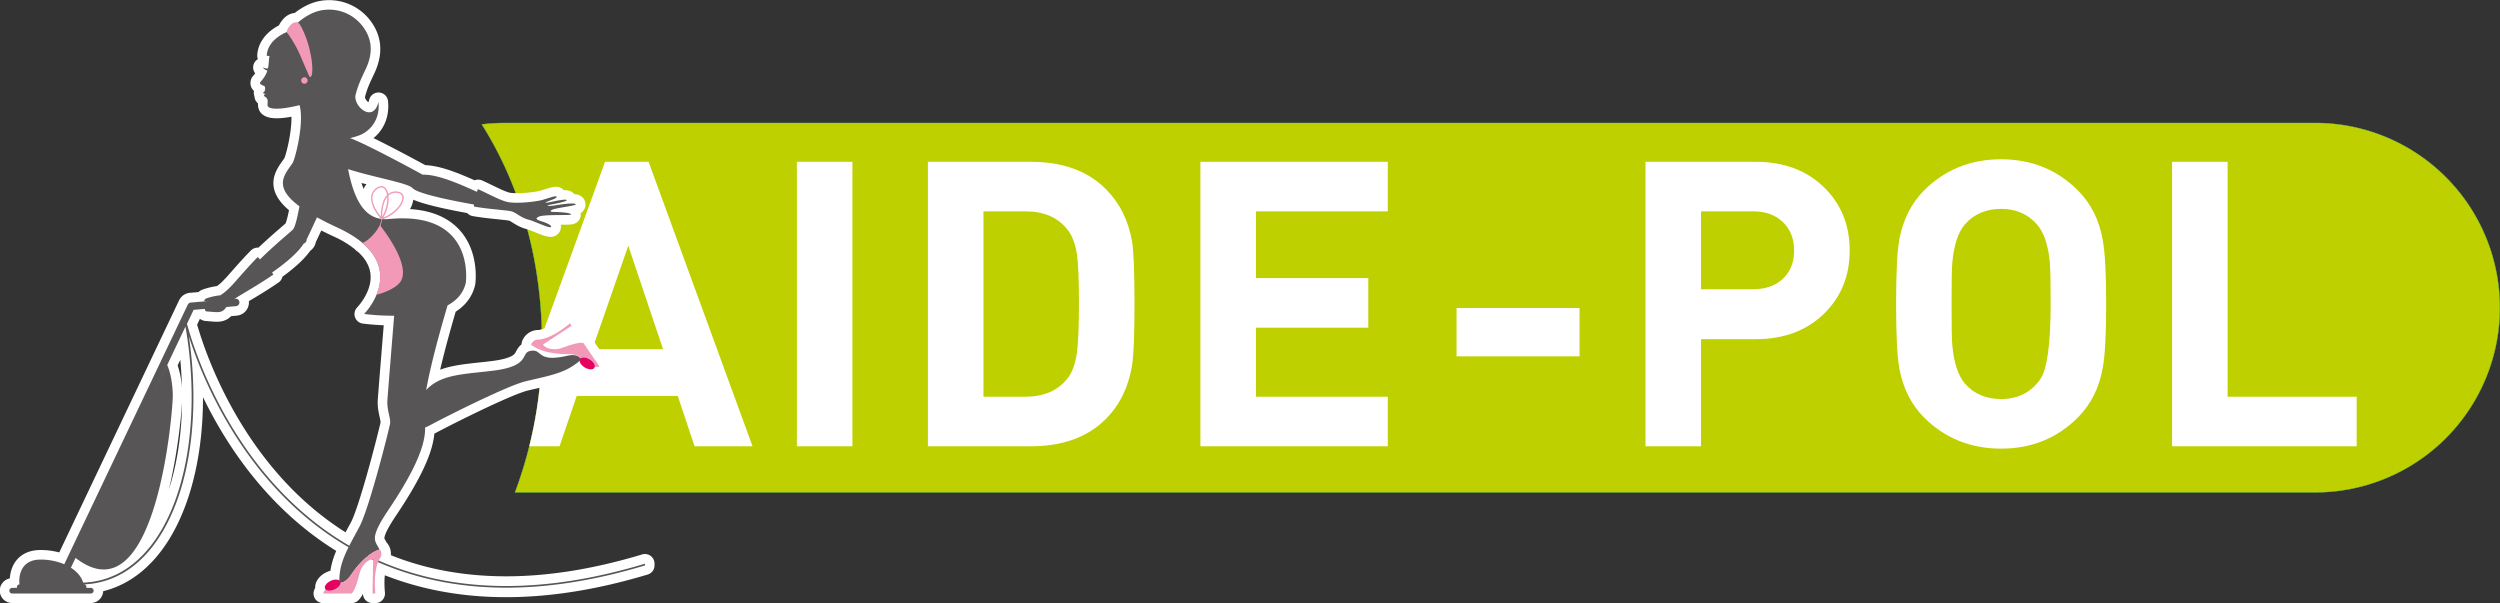 <svg xmlns="http://www.w3.org/2000/svg" xmlns:xlink="http://www.w3.org/1999/xlink" viewBox="0 0 1422.88 343.24"><rect x="0" y="0" width="1422.88" height="343.24" fill="#333333" stroke="none"/><defs><clipPath id="a" transform="translate(-1 -1)"><path d="M1318.67,71H288.17a106.28,106.28,0,0,0-12.94.8c21.4,33.7,34.24,76.75,34.24,123.69a241.78,241.78,0,0,1-15.35,85.73H1318.67a105.11,105.11,0,0,0,0-210.22Z" fill="none"/></clipPath></defs><path d="M1318.67,71H288.17a106.28,106.28,0,0,0-12.94.8c21.4,33.7,34.24,76.75,34.24,123.69a241.78,241.78,0,0,1-15.35,85.73H1318.67a105.11,105.11,0,0,0,0-210.22Z" transform="translate(-1 -1)" fill="#bfd000" stroke="#70d44b" stroke-miterlimit="10" stroke-width="0.21"/><g clip-path="url(#a)"><path d="M486.15,255h-31.6V93.09h31.6Z" transform="translate(-1 -1)" fill="#fff"/><path d="M646.7,173.35q0,27.08-1.37,35.48-3,18.64-15,30.69Q614.86,255,587.57,255H529.12V93.09h58.45q27.28,0,42.75,15.46,12,12.06,15,30Q646.69,146.75,646.7,173.35Zm-31.61,0q0-19.54-1.14-27.51-1.37-9.33-5.69-14.56-8.18-10-23.65-10H560.74V226.79h23.87q15.46,0,23.65-10,4.32-5.22,5.69-15.24Q615.08,193.14,615.09,173.35Z" transform="translate(-1 -1)" fill="#fff"/><path d="M790.86,255H684.22V93.09H790.86v28.19h-75v38h63.9v28.21h-63.9v39.33h75Z" transform="translate(-1 -1)" fill="#fff"/><path d="M429.31,255h-33l-9.55-28.65H329.25L319.47,255h-33l58.89-161.9h24.79Zm-50.94-55.26-19.78-58.89-20.47,58.89Z" transform="translate(-1 -1)" fill="#fff"/><path d="M900,203.82H830V176.31h70Z" transform="translate(-1 -1)" fill="#fff"/><path d="M1053.75,143.57q0,21.36-14.11,35.47-15,15-39.33,15H969.15V255H937.54V93.09h62.77q24.33,0,39.33,15Q1053.74,122.19,1053.75,143.57Zm-31.62,0q0-10-6.36-16.15t-17.06-6.14H969.15v44.34h29.56q10.69,0,17.06-6T1022.13,143.57Z" transform="translate(-1 -1)" fill="#fff"/><path d="M1199.73,174q0,26.37-2,36.6-3,16.85-14.09,28-17.74,17.75-43.67,17.74-26.14,0-43.89-17.74-10.9-10.91-14.09-28-1.82-10-1.82-36.6t1.82-36.62q3.18-17,14.09-28,17.74-17.73,43.89-17.73,25.92,0,43.67,17.73,11.13,11.16,14.09,28Q1199.73,147.67,1199.73,174Zm-31.6,0q0-18.64-.47-23.66-1.37-15-7.5-21.82c-5.16-5.77-11.89-8.64-20.24-8.64s-15.3,2.87-20.46,8.64q-5.93,6.81-7.28,21.82-.45,4.11-.45,23.66t.45,23.65q1.36,15,7.28,21.83,7.74,8.64,20.46,8.64,14.1,0,22.06-10.92Q1168.13,208.83,1168.13,174Z" transform="translate(-1 -1)" fill="#fff"/><path d="M1342.3,255H1237.24V93.09h31.62v133.7h73.44Z" transform="translate(-1 -1)" fill="#fff"/></g><path d="M289.09,334.46C261,334.46,237,329,216.56,320a10.52,10.52,0,0,1,.63-1.16,4.36,4.36,0,0,0,.06-5.13,7,7,0,0,0-.75.21l.44-.14c-2.1-5.09-6.52-5.33,5.05-22.55,17.24-25.67,21-38.48,20.94-47a17,17,0,0,0,3-1.37c10.9-5.83,44.45-22.63,54.39-24.94,13.93-3.25,22.61-4.67,30.54-11.62,0,1.22,1.14,2.79,3,3.87,2.27,1.35,4.7,1.42,5.46.16a1.91,1.91,0,0,0,.19-.52,7.8,7.8,0,0,0,2.74-.18s-6.78-9.83-9.16-13.36c-3.09-.85-10.76,2.35-13.12,3.07s-7.83.86-9.93-2.2l16.29-10.71s0,0-.94-1.37c-9,7.53-15.35,9.14-17.85,9.21a4.35,4.35,0,0,0-4.26,2.84s5.35,5.49,21,5.44c4.87,0,6.67,1.53,7.31,2.42a.14.14,0,0,0-.08,0c-.67-.94-2.63-2.73-7.62-1.58-18.14,4.19-13.71-4.35-21.24-2.7-5.38,1.18.3,8.42-20.28,11.1C266,213.94,252,213.66,243.56,223c2.49-14.22,8-34.13,12.17-48.19,5.15-2.82,9-6.93,10.37-12.81,0,0,6-41.14-43.76-36.26a18.43,18.43,0,0,1-3.32,0c6.8-2.4,11.74-8.21,11.8-12.18a3.27,3.27,0,0,0-1.15-2.6,5.33,5.33,0,0,0-3.45-1h0a6.67,6.67,0,0,0-4.21,1.43c-.51-2.59-1.81-4.43-3.89-4.48a5.41,5.41,0,0,0-3.3,1.41,6.67,6.67,0,0,0-2.57,5.42c0,5.13,4.54,10.63,5.55,11.82h0c-11.67-1.84-16.07-15.83-18.59-28.27,14.65,4.7,34.06,7.88,36.66,10.79,2.8,3.12,21.24,6.93,34.84,9.34.37,0-.05,1.15.32,1.21,6.19,1.08,12.39,1.56,14.16,1.79,2.34.31,6,.49,7.73,1.15,2.47,1,4.91,3.47,9.15,4.53,3.14.79,12.58,5.43,12.75,4,.1-.76-1.85-1.84-4-2.6-2.95-1-6.09-1.65-3.07-3.12s18.27-.59,18.34-1.24c.12-1.27-9.1-1.51-10.18-1.48s-2.54-.5-.06-1.41,12.81-2.2,12.92-2.78c.29-1.58-11.57.4-12.46.57-2.07.38-5.68.15-2-.51,1.84-.35,9.62-1.8,9.34-2.59s-7.53.73-7.94.83c-1.67.38-7.06,1.44-2-.44,2.28-.85,4.37-1.5,4.19-2.36-.12-.64-2.67.2-7.36,1.65s-16,2.34-20.53,1.39c-4-.85-10.26-4.36-16.82-7.32-.26-.11-.46,1.61-.73,1.49-10.43-4.69-22.3-9.93-30.78-9.73,0,0-31.12-17.09-41.34-20.81A44.65,44.65,0,0,0,205.72,78c4.4-1.63,11.88-7.51,10.7-18.91-3,12.41-14.64,2.28-13-4.14,1.83-7.32,4.89-12.36,6.56-16.47,3-7.46,2.86-14.69-1.86-21.51a24,24,0,0,0-24.38-10c-5.18,1-10,4.17-13.22,7-1.16-.5-2.95,0-4.21,1.46s-2.19,3.07-2.07,3.94a25.06,25.06,0,0,0-4.87,2.68c-4,2.88-6.28,6.63-6.52,10.62.22.37,1,.22,1.55.35-.42,2.34-.34,4.59-.84,7-.22,0-.43,0-.66,0a3.7,3.7,0,0,1-2.37-.65A4.07,4.07,0,0,0,152.65,41c.18.08.37.15.55.21a14.06,14.06,0,0,1-2,4C149,48.34,149,47.62,149,48.34S151.58,50,151.58,50a3.08,3.08,0,0,1,.12,2.71c-.33.75-.47.51-.77.77-.27,1.2,1.58.95,1.58.95s-1.3.28-1.24,1.18c.56.52.68.27,1.53,1.23,1.25,1.44,0,3.68.75,4.75.58.84,3.77,2.75,18-.73,2.81,10.39-2.68,31.12-4,33-4.7,6.71-11.17,13.42,3.94,24.57-1.31,6.85-2.52,12.17-3.94,13.45-2.21,2-11.84,10.05-18.41,16.67-.33.32-1.18-1.45-1.51-1.13-6.75,6.85-13.19,14.7-15,16.41a31.54,31.54,0,0,1-6.17,5.25A34.56,34.56,0,0,0,118,171c-.48.19-1.08,1.15-.78,1.42l-7.63.66a2.15,2.15,0,0,0-1.75,1.21L37.57,322.14a34.54,34.54,0,0,0-13.48-2.65c-13,0-12.27,12.19-12,14.11A1.46,1.46,0,0,0,10.65,335a1.57,1.57,0,0,0,.11.54H8.06a1.61,1.61,0,1,0,0,3.21H52.81a1.61,1.61,0,0,0,0-3.21h-2.7a1.57,1.57,0,0,0,.1-.54,1.45,1.45,0,0,0-1.46-1.44h-.14v0c19.47-.73,35-12.51,45.6-31.15,11-19.25,16.88-45.84,16.88-75.35a236.13,236.13,0,0,0-2.62-34.78c7.1,22.57,31.56,85.71,90.9,120.11-3.25,6.52-5.24,12.11-5.24,19-1-.75-3-.72-4.93.19-2.4,1.11-3.84,3.08-3.22,4.41a1.59,1.59,0,0,0,.32.46,7.72,7.72,0,0,0-1.4,2.35s11.94,0,16.2,0c2.44-2.06,4.14-10.2,4.89-12.55s3.41-6.39,6.83-6.85l.58.27L213,338.79a11,11,0,0,1,1.66,0c-.87-9.06.31-14.79,1.51-17.88,20.56,9,44.67,14.52,72.9,14.52,23.42,0,49.65-3.82,79-12.66v-1C338.71,330.63,312.47,334.46,289.09,334.46Zm-67-222.15a5.79,5.79,0,0,1,4-1.56h.05c2.82,0,3.75,1.12,3.79,2.77.05,3.28-4.5,8.89-10.8,11.26a21.13,21.13,0,0,0,3-10.6A16.12,16.12,0,0,0,222.12,112.31Zm-.7,1.87a20.37,20.37,0,0,1-2.87,10.13,25.75,25.75,0,0,1,1.22-8.12,10.11,10.11,0,0,1,1.62-3.07C221.4,113.46,221.42,113.81,221.42,114.18Zm-3.68,10.07a30.67,30.67,0,0,1-2-2.77c-1.41-2.23-2.78-5.14-2.78-7.76a5.86,5.86,0,0,1,2.29-4.79,4.62,4.62,0,0,1,2.78-1.23,2.77,2.77,0,0,1,2.41,1.75,8.55,8.55,0,0,1,.77,2.58,10.65,10.65,0,0,0-2.26,3.89A26.75,26.75,0,0,0,217.74,124.25Zm-7.13,193,.44-.34-.44.34Zm5.37-3.14.51-.19Zm-4.75,2.67c.39-.29.77-.55,1.13-.79C212,316.25,211.62,316.51,211.23,316.8Zm1.25-.86.91-.56Zm1.15-.69.69-.38Zm.93-.49c.2-.11.39-.2.58-.29C215,314.56,214.76,314.65,214.56,314.76Zm.78-.38.52-.21Zm-97-142-.66.06Zm-8.21,54.73c0,29.39-5.88,55.82-16.76,74.87-10.59,18.52-25.82,30-45,30.66-1-3.31-3.47-6.22-7-8.46L44,318.54c46.3,35.76,55.56-85.49,55.35-92.87-.19-6.62-1.28-12.57-3.17-16.91L83,236.46l23.55-49.56A237.56,237.56,0,0,1,110.11,227.06Zm-1.26-36.82c-.68-2.24-1.16-3.94-1.44-5l3.78-7.95,6.36-.56c0,.83.27,1.44,1,1.5,6.64.49,8.71,1.24,11.24-2.56l5.51-.49h0a2.13,2.13,0,0,0-.37-4.25l-.33,0c4.9-3.15,13.69-8,21.83-13.66.24-.16-.79-1.11-.56-1.28,7.4-5.16,14.41-10.9,17.91-16.39a2.46,2.46,0,0,0,1.68-2.39s2.61-5.43,5.87-12.55c3.38,1.85,7.29,3.82,11.82,5.92a61.62,61.62,0,0,1,14.11,8.69s0,0,0,.07a.22.22,0,0,0,.22.22h.12l.52.44c.4.36.78.72,1.15,1.08s.62.61.91.93.68.71,1,1.07.53.63.78.94l.84,1.07.65.95c.24.35.48.72.69,1.06s.37.64.53,1,.39.7.56,1.05.29.65.43,1,.3.69.42,1,.22.65.33,1,.22.67.3,1,.15.67.22,1,.15.63.21.95c.09.53.15,1.06.19,1.59,0,.37,0,.74.06,1.11s0,.72,0,1.08,0,.57,0,.86,0,.67-.06,1-.06.56-.1.84-.08.65-.13,1-.1.55-.16.82-.13.63-.2.93-.14.54-.21.8-.16.6-.25.9-.17.51-.25.76-.21.57-.3.86-.19.5-.29.74a37.92,37.92,0,0,1-7.23,11.34,131.36,131.36,0,0,0,17.1,1c-1.1,13.52-3.5,43.22-3.83,47.88-.45,6.1,2.16,10.77,1.47,13.85-2.47,10.83-12.42,49.08-17.39,58.35-2.16,4-4.11,7.53-5.76,10.78C139.17,276.35,115.15,211,108.85,190.24ZM209.64,318.05c-.29.23-.58.48-.87.74C209.06,318.53,209.35,318.28,209.64,318.05Zm-1.36,1.19-.85.81Zm-13.41,13.39h0Zm.31,0,.14,0Zm3.39-1.86c.11-.11.24-.21.34-.33C198.81,330.53,198.68,330.63,198.57,330.74Zm-3,1.79.19,0Zm.42-.11a1.45,1.45,0,0,1,.22-.09A1.45,1.45,0,0,0,196,332.42Zm.44-.18.25-.13Zm.49-.25.28-.16Zm.53-.32a2.86,2.86,0,0,0,.3-.22A2.86,2.86,0,0,1,197.42,331.67Zm.55-.41.34-.27Zm2.92-3.28c.53-.77,1-1.48,1.56-2.17C201.93,326.5,201.42,327.21,200.89,328Zm-1.69,2.13.36-.38Zm.68-.78.33-.41Zm7-8.74c-.29.29-.58.6-.87.91C206.31,321.19,206.6,320.88,206.89,320.59Zm-1.44,1.54-.91,1.05ZM204,323.86c-.34.4-.68.85-1,1.29C203.29,324.71,203.63,324.27,204,323.86Z" transform="translate(-1 -1)" fill="#13110c" stroke="#fff" stroke-linecap="round" stroke-linejoin="round" stroke-width="10.9"/><path d="M48.34,332.59c-1-3.31-3.47-6.22-7-8.46L44,318.54c46.3,35.76,55.56-85.49,55.35-92.87-.19-6.62-1.28-12.57-3.17-16.91L83,236.46l23.55-49.56a237.56,237.56,0,0,1,3.52,40.16c0,29.39-5.88,55.82-16.76,74.87-10.59,18.52-25.82,30-45,30.66Zm-40.28,3a1.61,1.61,0,1,0,0,3.21H52.81a1.61,1.61,0,0,0,0-3.21h-2.7a1.57,1.57,0,0,0,.1-.54,1.45,1.45,0,0,0-1.46-1.44h-.14v0c19.47-.73,35-12.51,45.6-31.15,11-19.25,16.88-45.84,16.88-75.35a236.13,236.13,0,0,0-2.62-34.78c10,31.65,54,143.12,180.63,143.15,23.42,0,49.65-3.82,79-12.66v-1c-29.37,8.88-55.61,12.71-79,12.71-128.37,0-171.47-115.35-180.24-144.22-.68-2.24-1.16-3.94-1.44-5l3.78-7.95,24.12-2.11h0a2.13,2.13,0,0,0-.37-4.25l-25.34,2.2a2.15,2.15,0,0,0-1.75,1.21L37.57,322.14a34.54,34.54,0,0,0-13.48-2.65c-13,0-12.27,12.19-12,14.11A1.46,1.46,0,0,0,10.65,335a1.57,1.57,0,0,0,.11.54Z" transform="translate(-1 -1)" fill="#585556"/><path d="M118,171a34.56,34.56,0,0,1,8.41-1.93,31.54,31.54,0,0,0,6.17-5.25c1.82-1.71,8.26-9.56,15-16.41.33-.32,1.18,1.45,1.51,1.13,6.57-6.62,16.2-14.68,18.41-16.67,1.42-1.28,2.63-6.6,3.94-13.45-15.11-11.15-8.64-17.86-3.94-24.57,1.34-1.91,6.83-22.64,4-33-14.22,3.48-17.41,1.57-18,.73-.73-1.07.5-3.31-.75-4.75-.85-1-1-.71-1.53-1.23-.06-.9,1.24-1.18,1.24-1.18s-1.85.25-1.58-.95c.3-.26.44,0,.77-.77a3.08,3.08,0,0,0-.12-2.71S149,49.15,149,48.34s-.06,0,2.18-3.15a14.06,14.06,0,0,0,2-4c-.18-.06-.37-.13-.55-.21a4.07,4.07,0,0,1-2.14-1.71,3.7,3.7,0,0,0,2.37.65c.23,0,.44,0,.66,0,.5-2.38.42-4.63.84-7-.56-.13-1.33,0-1.55-.35.24-4,2.48-7.74,6.52-10.62a25,25,0,0,1,7.07-3.49l0-.12c.19-1.06,8.18-9.7,17.33-11.42a24,24,0,0,1,24.38,10c4.72,6.82,4.9,14,1.86,21.51-1.67,4.11-4.73,9.15-6.56,16.47-1.62,6.42,10,16.55,13,4.14,1.18,11.4-6.3,17.28-10.7,18.91a44.65,44.65,0,0,1-5.49,1.65c10.22,3.72,41.34,20.81,41.34,20.81,8.48-.2,20.35,5,30.78,9.73.27.12.47-1.6.73-1.49,6.56,3,12.78,6.47,16.82,7.32,4.49,1,15.89.06,20.53-1.39s7.24-2.29,7.36-1.65c.18.86-1.91,1.51-4.19,2.36-5,1.88.35.82,2,.44.41-.1,7.64-1.7,7.94-.83s-7.5,2.24-9.34,2.59c-3.63.66,0,.89,2,.51.89-.17,12.75-2.15,12.46-.57-.11.58-10.43,1.86-12.92,2.78s-1,1.43.06,1.41,10.3.21,10.18,1.48c-.07.65-15.31-.23-18.34,1.24s.12,2.07,3.07,3.12c2.15.76,4.1,1.84,4,2.6-.17,1.44-9.61-3.2-12.75-4-4.24-1.06-6.68-3.57-9.15-4.53-1.7-.66-5.39-.84-7.73-1.15-1.77-.23-8-.71-14.16-1.79-.37-.06.05-1.16-.32-1.21-13.6-2.41-32-6.22-34.84-9.34-2.6-2.91-22-6.09-36.66-10.79,2.82,14,8,29.9,23.17,28.41C272.12,120.81,266.1,162,266.1,162c-1.34,5.88-5.22,10-10.37,12.81-4.15,14.06-9.68,34-12.17,48.19,8.4-9.29,22.46-9,38.8-11.12,20.58-2.68,14.9-9.92,20.28-11.1,7.53-1.65,3.1,6.89,21.24,2.7,6.21-1.43,7.76,1.72,7.92,2.06-8.17,7.67-17,9-31.44,12.42-9.94,2.31-43.49,19.11-54.39,24.94a17,17,0,0,1-3,1.37c.1,8.55-3.7,21.36-20.94,47-11.57,17.22-7.15,17.46-5.05,22.55-1.49.4-8.27,2.76-16.05,14.18-3.58,5.26-6.41,4.7-6.77,4.6-.37-11.22,4.42-18.75,11.42-31.83,5-9.27,14.92-47.52,17.39-58.35.69-3.08-1.92-7.75-1.47-13.85.33-4.66,2.73-34.36,3.83-47.88a131.36,131.36,0,0,1-17.1-1s28.64-28.88-15-49.07c-4.53-2.1-8.44-4.07-11.82-5.92-3.26,7.12-5.87,12.55-5.87,12.55a2.46,2.46,0,0,1-1.68,2.39c-3.5,5.49-10.51,11.23-17.91,16.39-.23.17.8,1.12.56,1.28-11.57,8-24.49,14.52-25.61,16.63-3.09,5.76-4.76,4.86-12.27,4.31-1.89-.14-.67-3.8-.09-5.87a9,9,0,0,0-1.23.12c-.35-.25.29-1.23.77-1.43Z" transform="translate(-1 -1)" fill="#585556"/><path d="M213,338.79a11,11,0,0,1,1.66,0c-1.12-11.67,1.15-17.83,2.51-19.93a4.36,4.36,0,0,0,.06-5.13S209.7,315,200.89,328c-3.83,5.64-6.81,4.58-6.81,4.58s-7.2.81-9.19,6.23c0,0,11.94,0,16.2,0,2.44-2.06,4.14-10.2,4.89-12.55s3.71-6.94,7.42-6.94L213,338.79Z" transform="translate(-1 -1)" fill="#f299b8"/><path d="M186,336c-.62-1.33.82-3.3,3.22-4.41s4.83-.92,5.45.41-.83,3.31-3.22,4.41-4.84.93-5.45-.41Z" transform="translate(-1 -1)" fill="#e60060"/><path d="M326.32,186.42s0,0-.94-1.37c-9,7.53-15.35,9.14-17.85,9.21a4.35,4.35,0,0,0-4.26,2.84s5.35,5.49,21,5.44c6.82,0,7.63,3,7.63,3s4.74,5.49,10.34,4.06c0,0-6.78-9.83-9.16-13.36-3.09-.85-10.76,2.35-13.12,3.07s-7.83.86-9.93-2.2l16.29-10.71Z" transform="translate(-1 -1)" fill="#f299b8"/><path d="M339.31,210.32c-.76,1.26-3.19,1.19-5.46-.16s-3.5-3.46-2.75-4.73,3.2-1.18,5.46.16,3.5,3.47,2.75,4.73Z" transform="translate(-1 -1)" fill="#e60060"/><path d="M177.36,44.85c2,.23,1.76-7.78,0-15-1.5-7.39-5.34-14.82-6.14-15.46-1-1.27-3.35-.87-4.93.92s-2.48,3.61-1.93,4.34c.32.09,4.27,5.58,7.22,12.19s5.39,12.94,5.78,13Z" transform="translate(-1 -1)" fill="#f299b8"/><path d="M172.44,47.13A1.84,1.84,0,1,0,173.92,45a1.85,1.85,0,0,0-1.48,2.13Z" transform="translate(-1 -1)" fill="#f299b8"/><path d="M230,113.52c.05,3.28-4.5,8.89-10.8,11.26a21.13,21.13,0,0,0,3-10.6,16.12,16.12,0,0,0-.1-1.87,5.79,5.79,0,0,1,4-1.56h.05c2.82,0,3.75,1.12,3.79,2.77Zm-11.93-5.82a2.77,2.77,0,0,1,2.41,1.75,8.55,8.55,0,0,1,.77,2.58,10.65,10.65,0,0,0-2.26,3.89,26.75,26.75,0,0,0-1.26,8.33,30.67,30.67,0,0,1-2-2.77c-1.41-2.23-2.78-5.14-2.78-7.76a5.86,5.86,0,0,1,2.29-4.79,4.62,4.62,0,0,1,2.78-1.23Zm3.31,5.42c0,.34,0,.69,0,1.06a20.37,20.37,0,0,1-2.87,10.13,25.75,25.75,0,0,1,1.22-8.12,10.11,10.11,0,0,1,1.62-3.07Zm-13.93,26a.22.22,0,0,0,0,.44h0l.11,0c11.88,10.3,10.92,21.34,7.62,29.23,3.25-.77,9.83-3.09,13-6.51,8.46-9.15-10.58-32.62-10.58-32.62l.1-.79a8.74,8.74,0,0,0,.64-2.91c7.12-2.26,12.37-8.3,12.43-12.4a3.27,3.27,0,0,0-1.15-2.6,5.33,5.33,0,0,0-3.45-1h0a6.67,6.67,0,0,0-4.21,1.43c-.51-2.59-1.81-4.43-3.89-4.48a5.41,5.41,0,0,0-3.3,1.41,6.67,6.67,0,0,0-2.57,5.42c0,5.13,4.54,10.63,5.55,11.82v0a.42.42,0,0,0,.18.31h0c-.06,2.75-2.12,6.06-4.46,8.66s-5.09,4.57-6,4.54Z" transform="translate(-1 -1)" fill="#f299b8"/></svg>